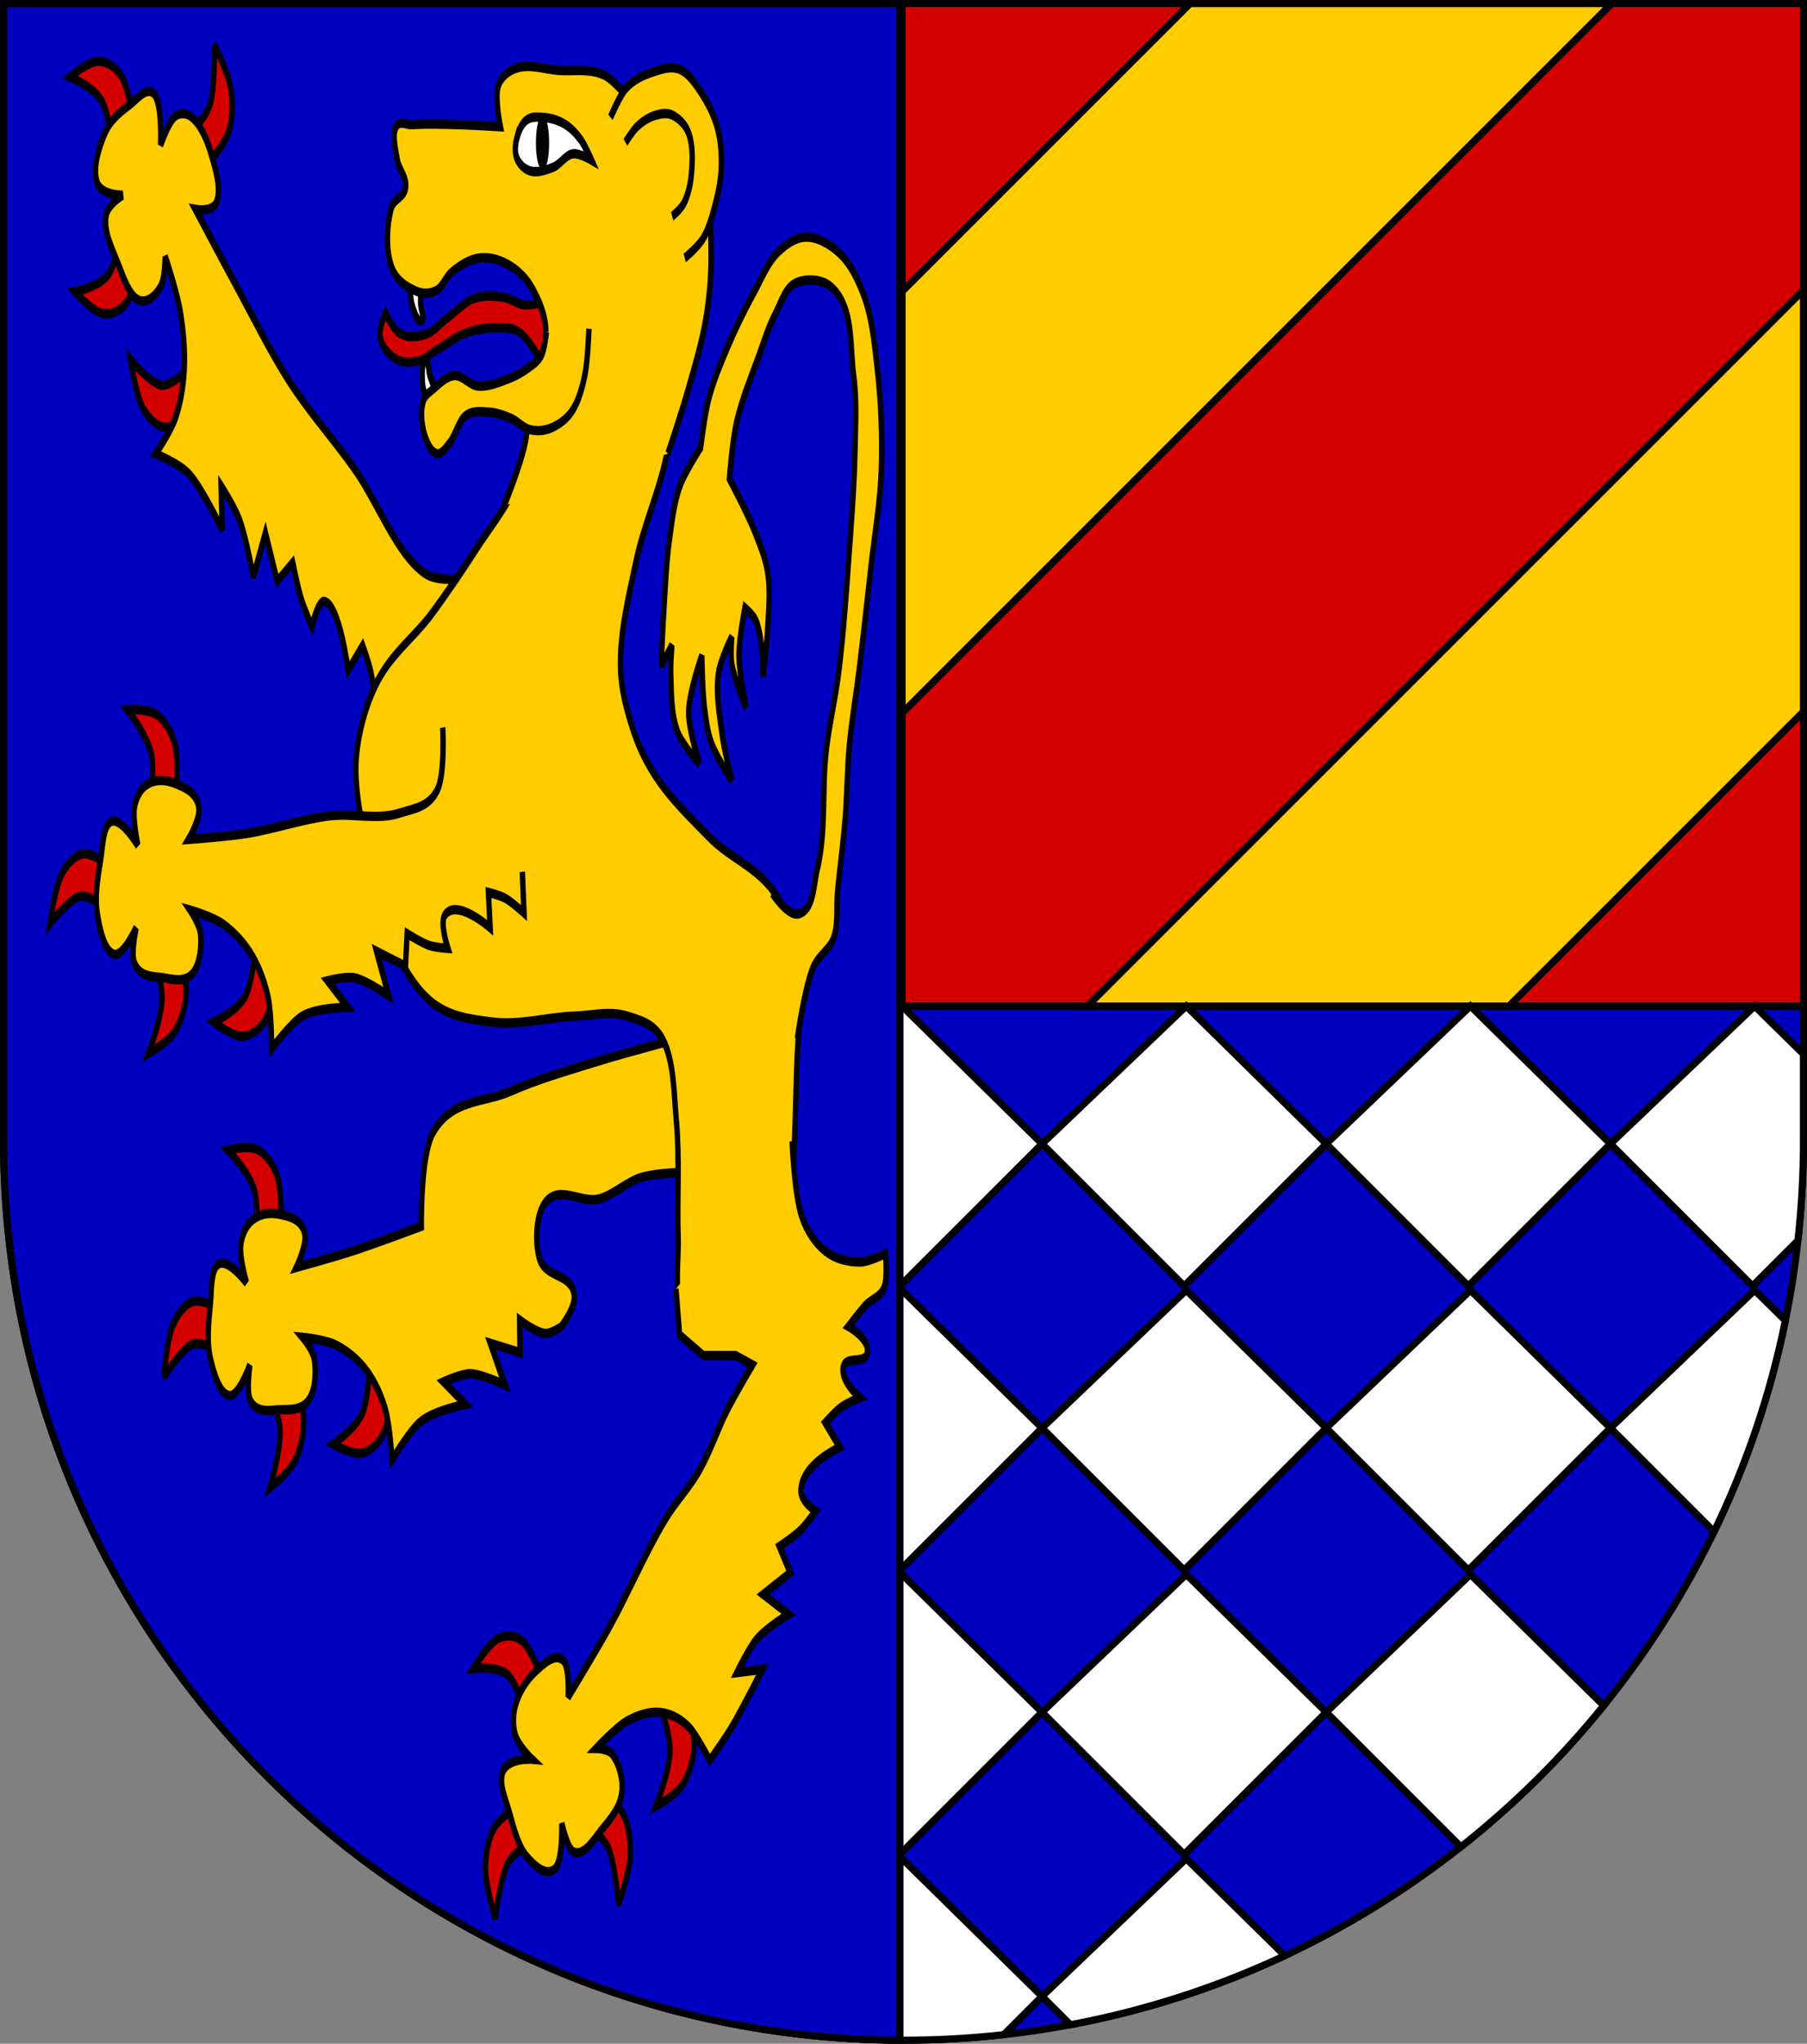 <?xml version="1.0" encoding="UTF-8" standalone="no"?>
<!-- Created with Inkscape (http://www.inkscape.org/) -->

<svg
   xmlns:dc="http://purl.org/dc/elements/1.1/"
   xmlns:cc="http://creativecommons.org/ns#"
   xmlns:rdf="http://www.w3.org/1999/02/22-rdf-syntax-ns#"
   xmlns:svg="http://www.w3.org/2000/svg"
   xmlns="http://www.w3.org/2000/svg"
   xmlns:sodipodi="http://sodipodi.sourceforge.net/DTD/sodipodi-0.dtd"
   xmlns:inkscape="http://www.inkscape.org/namespaces/inkscape"
   version="1.1"
   width="763"
   height="863"
   id="svg2"
   sodipodi:version="0.32"
   inkscape:version="0.91 r13725"
   sodipodi:docname="Wappen_Riko_von_Sterz.svg"
   inkscape:output_extension="org.inkscape.output.svg.inkscape">
  <rect width="100%" height="100%" fill="#808080" stroke="none"/>
  <sodipodi:namedview
     inkscape:window-height="1002"
     inkscape:window-width="1280"
     inkscape:pageshadow="2"
     inkscape:pageopacity="0.0"
     guidetolerance="10.0"
     gridtolerance="10.0"
     objecttolerance="10.0"
     borderopacity="1.0"
     bordercolor="#666666"
     pagecolor="#ffffff"
     id="base"
     inkscape:zoom="0.5309446"
     inkscape:cx="460.68991"
     inkscape:cy="356.10823"
     inkscape:window-x="-8"
     inkscape:window-y="-8"
     inkscape:current-layer="svg2"
     showgrid="true"
     inkscape:window-maximized="1"
     inkscape:snap-bbox="true"
     inkscape:bbox-paths="true"
     inkscape:bbox-nodes="true"
     inkscape:snap-bbox-edge-midpoints="true"
     inkscape:snap-bbox-midpoints="true"
     inkscape:object-paths="true"
     inkscape:snap-intersection-paths="true"
     inkscape:object-nodes="true"
     inkscape:snap-smooth-nodes="true"
     inkscape:snap-midpoints="true"
     inkscape:snap-object-midpoints="true"
     inkscape:snap-center="true"
     inkscape:snap-text-baseline="true"
     inkscape:snap-page="true"
     inkscape:snap-global="true">
    <inkscape:grid
       type="xygrid"
       id="grid4169" />
  </sodipodi:namedview>
  <defs
     id="defs4" />
  <path
     inkscape:connector-curvature="0"
     style="fill:#0000c0;fill-opacity:1;stroke:#000000;stroke-width:3;stroke-miterlimit:4;stroke-dasharray:none;stroke-opacity:1"
     id="path2850"
     d="m 1.5,1.5 0,480 c 0,209.868 170.132,380 380,380 209.868,0 380,-170.132 380,-380 l 0,-480 L 1.5,1.5 l 0,0 z" />
  <path
     style="fill:#d40000;fill-opacity:1;stroke:#000000;stroke-width:3;stroke-linecap:butt;stroke-linejoin:round;stroke-miterlimit:4;stroke-dasharray:none;stroke-opacity:1"
     d="M 380.893 1.5 L 380.893 424.842 L 761.5 424.842 L 761.5 1.5 L 380.893 1.5 z "
     id="rect4171" />
  <path
     style="color:#000000;font-style:normal;font-variant:normal;font-weight:normal;font-stretch:normal;font-size:medium;line-height:normal;font-family:sans-serif;text-indent:0;text-align:start;text-decoration:none;text-decoration-line:none;text-decoration-style:solid;text-decoration-color:#000000;letter-spacing:normal;word-spacing:normal;text-transform:none;direction:ltr;block-progression:tb;writing-mode:lr-tb;baseline-shift:baseline;text-anchor:start;white-space:normal;clip-rule:nonzero;display:inline;overflow:visible;visibility:visible;opacity:1;isolation:auto;mix-blend-mode:normal;color-interpolation:sRGB;color-interpolation-filters:linearRGB;solid-color:#000000;solid-opacity:1;fill:#ffcc00;fill-opacity:1;fill-rule:evenodd;stroke:#000000;stroke-width:3;stroke-linecap:butt;stroke-linejoin:miter;stroke-miterlimit:4;stroke-dasharray:none;stroke-dashoffset:0;stroke-opacity:1;color-rendering:auto;image-rendering:auto;shape-rendering:auto;text-rendering:auto;enable-background:accumulate"
     d="m 502.506,1.5 -121.613,121.611 0,177.992 L 680.496,1.5 Z M 761.5,122.506 459.162,424.842 l 177.99,0 L 761.5,300.494 Z"
     id="path4209"
     inkscape:connector-curvature="0"
     sodipodi:nodetypes="cccccccccc" />
  <path
     style="fill:#ffffff;fill-rule:evenodd;stroke:#000000;stroke-width:3;stroke-linecap:butt;stroke-linejoin:miter;stroke-miterlimit:4;stroke-dasharray:none;stroke-opacity:1"
     d="M 380.893 424.842 L 320 483 L 380 543 L 440 483 L 380.893 424.842 z M 440 483 L 500 543 L 560 483 L 500.893 424.842 L 440 483 z M 560 483 L 620 543 L 680 483 L 620.893 424.842 L 560 483 z M 680 483 L 740 543 L 759.162 523.838 C 760.703 509.937 761.5 495.812 761.5 481.5 L 761.5 445.119 L 740.893 424.842 L 680 483 z M 380.893 544.842 L 320 603 L 380 663 L 440 603 L 380.893 544.842 z M 440 603 L 500 663 L 560 603 L 500.893 544.842 L 440 603 z M 560 603 L 620 663 L 680 603 L 620.893 544.842 L 560 603 z M 680 603 L 723.771 646.771 C 737.307 618.792 747.512 588.901 753.873 557.613 L 740.893 544.842 L 680 603 z M 380.893 664.842 L 320 723 L 380 783 L 440 723 L 380.893 664.842 z M 440 723 L 500 783 L 560 723 L 500.893 664.842 L 440 723 z M 560 723 L 616.855 779.855 C 639.109 762.277 659.348 742.265 677.172 720.217 L 620.893 664.842 L 560 723 z M 380.893 784.842 L 320 843 L 335.77 858.77 C 350.763 860.568 366.022 861.5 381.5 861.5 C 395.812 861.5 409.937 860.703 423.838 859.162 L 440 843 L 380.893 784.842 z M 440 843 L 451.973 854.973 C 483.722 849.019 514.079 839.118 542.516 825.797 L 500.893 784.842 L 440 843 z "
     id="path4266" />
  <path
     style="fill:#0000c0;fill-opacity:1;stroke:#000000;stroke-width:3;stroke-linecap:butt;stroke-linejoin:round;stroke-miterlimit:4;stroke-dasharray:none;stroke-opacity:1"
     d="M 1.5 1.5 L 1.5 481.5 C 1.5 690.868 170.822 860.681 380 861.49 L 380 1.5 L 1.5 1.5 z "
     id="rect4301" />
  <g
     transform="matrix(0.708,0,0,1.231,-59.811,-140.191)"
     id="g3368">
    <g
       inkscape:transform-center-y="-3.6627501"
       inkscape:transform-center-x="-3.5572409"
       transform="matrix(0.636,0.772,-0.772,0.636,386.009,-221.899)"
       id="g4166">
      <path
         sodipodi:nodetypes="cacaacc"
         inkscape:connector-curvature="0"
         id="path4168"
         d="m 174.756,387.682 c 0,0 1.852,-10.453 0,-15.152 -2.534,-6.428 -14.142,-15.152 -14.142,-15.152 0,0 12.686,-0.621 18.183,2.02 4.292,2.063 8.279,5.702 10.102,10.102 2.577,6.222 0,20.203 0,20.203 z"
         style="fill:#d40000;fill-rule:evenodd;stroke:#000000;stroke-width:3.214;stroke-linecap:butt;stroke-linejoin:miter;stroke-miterlimit:4;stroke-dasharray:none;stroke-opacity:1" />
      <path
         style="fill:#d40000;fill-rule:evenodd;stroke:#000000;stroke-width:3.214;stroke-linecap:butt;stroke-linejoin:miter;stroke-miterlimit:4;stroke-dasharray:none;stroke-opacity:1"
         d="m 175.966,441.925 c 0,0 5.308,9.194 5.17,14.243 -0.188,6.906 -8.123,19.069 -8.123,19.069 0,0 12.137,-3.745 16.402,-8.104 3.33,-3.404 5.837,-8.185 6.048,-12.942 0.299,-6.728 -6.894,-18.99 -6.894,-18.99 z"
         id="path4170"
         inkscape:connector-curvature="0"
         sodipodi:nodetypes="cacaacc" />
      <path
         sodipodi:nodetypes="cacaacc"
         inkscape:connector-curvature="0"
         id="path4172"
         d="m 147.334,425.449 c 0,0 -9.537,-4.663 -14.565,-4.179 -6.877,0.663 -18.465,9.415 -18.465,9.415 0,0 2.902,-12.366 6.957,-16.92 3.166,-3.557 7.764,-6.386 12.496,-6.924 6.691,-0.761 19.419,5.572 19.419,5.572 z"
         style="fill:#d40000;fill-rule:evenodd;stroke:#000000;stroke-width:3.214;stroke-linecap:butt;stroke-linejoin:miter;stroke-miterlimit:4;stroke-dasharray:none;stroke-opacity:1" />
      <path
         sodipodi:nodetypes="cacaacc"
         inkscape:connector-curvature="0"
         id="path4174"
         d="m 236.355,441.55 c 0,0 -2.145,10.397 -5.604,14.078 -4.731,5.035 -18.743,8.847 -18.743,8.847 0,0 11.557,5.269 17.641,4.848 4.751,-0.329 9.801,-2.236 13.121,-5.649 4.696,-4.827 7.472,-18.77 7.472,-18.77 z"
         style="fill:#d40000;fill-rule:evenodd;stroke:#000000;stroke-width:3.214;stroke-linecap:butt;stroke-linejoin:miter;stroke-miterlimit:4;stroke-dasharray:none;stroke-opacity:1" />
      <path
         sodipodi:nodetypes="caaaacaaaacaaaacaaaacaaacaccaccccacaccacc"
         inkscape:connector-curvature="0"
         id="path4176"
         d="m 400.567,352.677 c 0,0 -11.255,17.879 -20.094,22.859 -16.244,9.151 -36.792,6.115 -55.066,9.813 -16.058,3.25 -31.735,8.417 -47.934,10.87 -15.255,2.31 -30.755,2.535 -46.148,3.585 -11.442,0.781 -34.345,2.02 -34.345,2.02 0,0 7.211,-7.052 6.061,-11.112 -1.48,-5.224 -8.858,-6.834 -14.142,-8.081 -5.908,-1.395 -12.74,-1.678 -18.183,1.01 -2.783,1.375 -5.209,4.086 -6.061,7.071 -1.215,4.259 2.02,13.132 2.02,13.132 0,0 -10.479,-10.075 -16.162,-8.081 -4.549,1.596 -4.768,8.488 -6.061,13.132 -1.636,5.875 -3.557,12.281 -2.02,18.183 1.46,5.606 4.394,13.148 10.102,14.142 5.245,0.914 13.132,-9.091 13.132,-9.091 0,0 -3.302,8.777 -1.01,12.122 3.373,4.922 11.229,4.528 17.173,5.051 6.075,0.534 13.485,1.868 18.183,-2.02 3.528,-2.92 4.827,-8.62 4.041,-13.132 -0.578,-3.317 -6.061,-8.081 -6.061,-8.081 0,0 13.836,2.286 20.203,5.051 6.254,2.715 12.359,6.283 17.173,11.112 3.957,3.969 7.2,8.867 9.091,14.142 1.945,5.426 2.02,17.173 2.02,17.173 0,0 11.462,-8.813 18.183,-11.112 8.655,-2.961 27.274,-3.03 27.274,-3.03 l -12.122,-9.091 c 0,0 10.8,-1.627 16.162,-1.01 6.985,0.803 20.203,6.061 20.203,6.061 l -7.071,-15.152 17.173,5.051 1.01,-11.112 c 0,0 8.639,3.155 13.132,4.041 3.649,0.719 11.112,1.01 11.112,1.01 0,0 -4.638,-8.406 -2.02,-11.112 6.391,-6.604 27.274,4.041 27.274,4.041 l -1.01,-12.122 c 0,0 6.833,0.966 10.102,2.02 3.872,1.249 11.112,5.051 11.112,5.051 l 15.96,-9.32"
         style="fill:#ffcc00;fill-rule:evenodd;stroke:#000000;stroke-width:3.214;stroke-linecap:butt;stroke-linejoin:miter;stroke-miterlimit:4;stroke-dasharray:none;stroke-opacity:1" />
    </g>
    <g
       id="g4195">
      <path
         sodipodi:nodetypes="cacaacc"
         inkscape:connector-curvature="0"
         id="path4186"
         d="m 304.796,583.864 c 0,0 -1.009,10.568 -4.049,14.601 -4.159,5.517 -17.677,10.822 -17.677,10.822 0,0 12.059,3.989 18.061,2.912 4.687,-0.841 9.502,-3.282 12.434,-7.035 4.146,-5.307 5.399,-19.468 5.399,-19.468 z"
         style="fill:#d40000;fill-rule:evenodd;stroke:#000000;stroke-width:3.214;stroke-linecap:butt;stroke-linejoin:miter;stroke-miterlimit:4;stroke-dasharray:none;stroke-opacity:1" />
      <path
         style="fill:#d40000;fill-rule:evenodd;stroke:#000000;stroke-width:3.214;stroke-linecap:butt;stroke-linejoin:miter;stroke-miterlimit:4;stroke-dasharray:none;stroke-opacity:1"
         d="m 244.802,590.765 c 0,0 6.271,8.566 6.68,13.6 0.56,6.886 -6.014,19.835 -6.014,19.835 0,0 11.661,-5.035 15.43,-9.829 2.943,-3.744 4.917,-8.768 4.614,-13.52 -0.43,-6.721 -8.907,-18.134 -8.907,-18.134 z"
         id="path4182"
         inkscape:connector-curvature="0"
         sodipodi:nodetypes="cacaacc" />
      <path
         sodipodi:nodetypes="cacaacc"
         inkscape:connector-curvature="0"
         id="path4184"
         d="m 214.556,577.482 c 0,0 -9.985,-3.605 -14.931,-2.58 -6.765,1.402 -17.339,11.356 -17.339,11.356 0,0 1.548,-12.607 5.086,-17.573 2.763,-3.878 7.028,-7.188 11.674,-8.234 6.57,-1.48 19.908,3.44 19.908,3.44 z"
         style="fill:#d40000;fill-rule:evenodd;stroke:#000000;stroke-width:3.214;stroke-linecap:butt;stroke-linejoin:miter;stroke-miterlimit:4;stroke-dasharray:none;stroke-opacity:1" />
      <path
         sodipodi:nodetypes="cacaacc"
         inkscape:connector-curvature="0"
         id="path4180"
         d="m 237.734,536.971 c 0,0 0.711,-10.592 -1.638,-15.063 -3.214,-6.116 -15.697,-13.534 -15.697,-13.534 0,0 12.545,-1.989 18.295,0.043 4.49,1.587 8.847,4.774 11.134,8.95 3.235,5.907 2.184,20.085 2.184,20.085 z"
         style="fill:#d40000;fill-rule:evenodd;stroke:#000000;stroke-width:3.214;stroke-linecap:butt;stroke-linejoin:miter;stroke-miterlimit:4;stroke-dasharray:none;stroke-opacity:1" />
      <path
         sodipodi:nodetypes="caaacacaaaacaaaacaaaacaaacaccaccccacaaaaac"
         inkscape:connector-curvature="0"
         id="path4188"
         d="m 497.744,468.83 c 0,0 -39.418,5.963 -59.033,9.49 -16.649,2.994 -33.379,5.734 -49.772,9.906 -15.724,4.002 -35.554,2.476 -46.473,14.477 -7.303,8.026 -6.713,31.855 -6.713,31.855 0,0 -26.932,5.81 -40.471,8.347 -11.272,2.112 -33.925,5.722 -33.925,5.722 0,0 6.406,-7.791 4.824,-11.702 -2.036,-5.033 -9.545,-5.836 -14.933,-6.505 -6.024,-0.748 -12.847,-0.291 -17.967,2.97 -2.618,1.668 -4.737,4.625 -5.261,7.685 -0.748,4.365 3.428,12.837 3.428,12.837 0,0 -11.506,-8.883 -16.941,-6.286 -4.35,2.078 -3.822,8.953 -4.606,13.71 -0.991,6.017 -2.209,12.594 -0.043,18.295 2.058,5.415 5.79,12.596 11.571,12.967 5.313,0.341 12.072,-10.458 12.072,-10.458 0,0 -2.334,9.083 0.306,12.16 3.885,4.528 11.653,3.288 17.618,3.164 6.097,-0.126 13.608,0.399 17.858,-3.974 3.191,-3.285 3.866,-9.091 2.597,-13.492 -0.933,-3.235 -6.899,-7.379 -6.899,-7.379 0,0 14.002,0.777 20.631,2.837 6.511,2.023 12.966,4.91 18.273,9.19 4.363,3.518 8.117,8.036 10.567,13.076 2.52,5.183 3.865,16.854 3.865,16.854 0,0 10.442,-10 16.875,-13.012 8.284,-3.879 26.787,-5.962 26.787,-5.962 l -13.034,-7.727 c 0,0 10.561,-2.785 15.958,-2.752 7.031,0.043 20.74,3.841 20.74,3.841 l -8.668,-14.299 17.618,3.164 -0.197,-11.156 c 0,0 10.119,4.479 15.512,4.617 3.133,0.08 9.135,-2.217 9.135,-2.217 0,0 8.75,-6.441 7.902,-10.828 -1.563,-8.078 -17.5,-5.598 -20.936,-13.074 -2.535,-5.515 -1.74,-13.903 2.736,-18.002 8.25,-7.556 22.478,-0.167 33.494,-2.114 8.461,-1.495 16.252,-5.865 24.725,-7.292 12.795,-2.155 38.883,-1.828 38.883,-1.828"
         style="fill:#ffcc00;fill-rule:evenodd;stroke:#000000;stroke-width:3.214;stroke-linecap:butt;stroke-linejoin:miter;stroke-miterlimit:4;stroke-dasharray:none;stroke-opacity:1" />
    </g>
    <path
       sodipodi:nodetypes="caaaaaaaaaaaaaaaccaaaaaaaaacc"
       inkscape:connector-curvature="0"
       id="path3347"
       d="m 405.071,251.311 c 0,0 -4.353,17.03 -9.091,24.244 -7.191,10.947 -18.55,18.511 -28.284,27.274 -8.171,7.355 -16.612,14.418 -25.254,21.213 -11.17,8.783 -25.374,14.234 -34.345,25.254 -5.612,6.894 -9.809,15.45 -11.112,24.244 -1.096,7.396 0.963,15.039 3.03,22.223 4.292,14.917 9.903,29.992 19.193,42.426 5.858,7.841 13.419,14.916 22.223,19.193 11.108,5.396 24.052,6.138 36.365,7.071 16.466,1.248 32.988,-1.684 49.497,-2.02 10.436,-0.213 21.049,-1.889 31.315,0 7.442,1.369 16.097,2.506 21.213,8.081 6.63,7.224 6.597,18.592 8.081,28.284 1.989,12.985 0.296,26.279 1.01,39.396 0.441,8.097 -2.437,17.469 2.02,24.244 3.147,4.782 15.152,8.081 15.152,8.081 l 50.508,-36.365 c 0,0 2.255,-35.68 3.03,-53.538 0.483,-11.106 3.216,-22.439 1.01,-33.335 -1.764,-8.713 -4.994,-17.794 -11.112,-24.244 -10.987,-11.583 -28.694,-14.08 -42.426,-22.223 -11.487,-6.812 -23.491,-13.199 -33.335,-22.223 -4.768,-4.371 -8.988,-9.494 -12.122,-15.152 -3.456,-6.242 -6.744,-13.076 -7.071,-20.203 -0.573,-12.482 4.817,-24.625 9.091,-36.365 4.997,-13.726 15.032,-25.394 19.193,-39.396 2.32,-7.807 3.03,-24.244 3.03,-24.244 z"
       style="fill:#ffcc00;fill-rule:evenodd;stroke:#000000;stroke-width:3.214;stroke-linecap:butt;stroke-linejoin:miter;stroke-miterlimit:4;stroke-dasharray:none;stroke-opacity:1" />
    <g
       id="g4159">
      <path
         style="fill:#d40000;fill-rule:evenodd;stroke:#000000;stroke-width:3.214;stroke-linecap:butt;stroke-linejoin:miter;stroke-miterlimit:4;stroke-dasharray:none;stroke-opacity:1"
         d="m 174.756,387.682 c 0,0 1.852,-10.453 0,-15.152 -2.534,-6.428 -14.142,-15.152 -14.142,-15.152 0,0 12.686,-0.621 18.183,2.02 4.292,2.063 8.279,5.702 10.102,10.102 2.577,6.222 0,20.203 0,20.203 z"
         id="path4151"
         inkscape:connector-curvature="0"
         sodipodi:nodetypes="cacaacc" />
      <path
         sodipodi:nodetypes="cacaacc"
         inkscape:connector-curvature="0"
         id="path4153"
         d="m 175.966,441.925 c 0,0 5.308,9.194 5.17,14.243 -0.188,6.906 -8.123,19.069 -8.123,19.069 0,0 12.137,-3.745 16.402,-8.104 3.33,-3.404 5.837,-8.185 6.048,-12.942 0.299,-6.728 -6.894,-18.99 -6.894,-18.99 z"
         style="fill:#d40000;fill-rule:evenodd;stroke:#000000;stroke-width:3.214;stroke-linecap:butt;stroke-linejoin:miter;stroke-miterlimit:4;stroke-dasharray:none;stroke-opacity:1" />
      <path
         style="fill:#d40000;fill-rule:evenodd;stroke:#000000;stroke-width:3.214;stroke-linecap:butt;stroke-linejoin:miter;stroke-miterlimit:4;stroke-dasharray:none;stroke-opacity:1"
         d="m 147.334,425.449 c 0,0 -9.537,-4.663 -14.565,-4.179 -6.877,0.663 -18.465,9.415 -18.465,9.415 0,0 2.902,-12.366 6.957,-16.92 3.166,-3.557 7.764,-6.386 12.496,-6.924 6.691,-0.761 19.419,5.572 19.419,5.572 z"
         id="path4155"
         inkscape:connector-curvature="0"
         sodipodi:nodetypes="cacaacc" />
      <path
         style="fill:#d40000;fill-rule:evenodd;stroke:#000000;stroke-width:3.214;stroke-linecap:butt;stroke-linejoin:miter;stroke-miterlimit:4;stroke-dasharray:none;stroke-opacity:1"
         d="m 236.355,441.55 c 0,0 -2.145,10.397 -5.604,14.078 -4.731,5.035 -18.743,8.847 -18.743,8.847 0,0 11.557,5.269 17.641,4.848 4.751,-0.329 9.801,-2.236 13.121,-5.649 4.696,-4.827 7.472,-18.77 7.472,-18.77 z"
         id="path4157"
         inkscape:connector-curvature="0"
         sodipodi:nodetypes="cacaacc" />
      <path
         style="fill:#ffcc00;fill-rule:evenodd;stroke:#000000;stroke-width:3.214;stroke-linecap:butt;stroke-linejoin:miter;stroke-miterlimit:4;stroke-dasharray:none;stroke-opacity:1"
         d="m 348.503,363.438 c 0,0 1.472,15.668 -3.03,21.213 -4.968,6.119 -14.477,6.621 -22.223,8.081 -13.901,2.62 -28.318,-0.019 -42.426,1.01 -16.578,1.209 -32.943,4.562 -49.497,6.061 -11.421,1.034 -34.345,2.02 -34.345,2.02 0,0 7.211,-7.052 6.061,-11.112 -1.48,-5.224 -8.858,-6.834 -14.142,-8.081 -5.908,-1.395 -12.74,-1.678 -18.183,1.01 -2.783,1.375 -5.209,4.086 -6.061,7.071 -1.215,4.259 2.02,13.132 2.02,13.132 0,0 -10.479,-10.075 -16.162,-8.081 -4.549,1.596 -4.768,8.488 -6.061,13.132 -1.636,5.875 -3.557,12.281 -2.02,18.183 1.46,5.606 4.394,13.148 10.102,14.142 5.245,0.914 13.132,-9.091 13.132,-9.091 0,0 -3.302,8.777 -1.01,12.122 3.373,4.922 11.229,4.528 17.173,5.051 6.075,0.534 13.485,1.868 18.183,-2.02 3.528,-2.92 4.827,-8.62 4.041,-13.132 -0.578,-3.317 -6.061,-8.081 -6.061,-8.081 0,0 13.836,2.286 20.203,5.051 6.254,2.715 12.359,6.283 17.173,11.112 3.957,3.969 7.2,8.867 9.091,14.142 1.945,5.426 2.02,17.173 2.02,17.173 0,0 11.462,-8.813 18.183,-11.112 8.655,-2.961 27.274,-3.03 27.274,-3.03 l -12.122,-9.091 c 0,0 10.8,-1.627 16.162,-1.01 6.985,0.803 20.203,6.061 20.203,6.061 l -7.071,-15.152 17.173,5.051 1.01,-11.112 c 0,0 8.639,3.155 13.132,4.041 3.649,0.719 11.112,1.01 11.112,1.01 0,0 -4.638,-8.406 -2.02,-11.112 6.391,-6.604 27.274,4.041 27.274,4.041 l -1.01,-12.122 c 0,0 6.833,0.966 10.102,2.02 3.872,1.249 11.112,5.051 11.112,5.051 l -1.01,-14.142"
         id="path4149"
         inkscape:connector-curvature="0"
         sodipodi:nodetypes="caaaacaaaacaaaacaaaacaaacaccaccccacaccacc" />
    </g>
    <g
       inkscape:transform-center-y="-47.048714"
       inkscape:transform-center-x="-56.639072"
       transform="matrix(0.755,-0.655,0.655,0.755,11.416,521.622)"
       id="g4202">
      <path
         sodipodi:nodetypes="cacaacc"
         inkscape:connector-curvature="0"
         id="path4204"
         d="m 174.756,387.682 c 0,0 1.852,-10.453 0,-15.152 -2.534,-6.428 -14.142,-15.152 -14.142,-15.152 0,0 12.686,-0.621 18.183,2.02 4.292,2.063 8.279,5.702 10.102,10.102 2.577,6.222 0,20.203 0,20.203 z"
         style="fill:#d40000;fill-rule:evenodd;stroke:#000000;stroke-width:3.214;stroke-linecap:butt;stroke-linejoin:miter;stroke-miterlimit:4;stroke-dasharray:none;stroke-opacity:1" />
      <path
         style="fill:#d40000;fill-rule:evenodd;stroke:#000000;stroke-width:3.214;stroke-linecap:butt;stroke-linejoin:miter;stroke-miterlimit:4;stroke-dasharray:none;stroke-opacity:1"
         d="m 175.966,441.925 c 0,0 5.308,9.194 5.17,14.243 -0.188,6.906 -8.123,19.069 -8.123,19.069 0,0 12.137,-3.745 16.402,-8.104 3.33,-3.404 5.837,-8.185 6.048,-12.942 0.299,-6.728 -6.894,-18.99 -6.894,-18.99 z"
         id="path4206"
         inkscape:connector-curvature="0"
         sodipodi:nodetypes="cacaacc" />
      <path
         sodipodi:nodetypes="cacaacc"
         inkscape:connector-curvature="0"
         id="path4208"
         d="m 147.334,425.449 c 0,0 -9.537,-4.663 -14.565,-4.179 -6.877,0.663 -18.465,9.415 -18.465,9.415 0,0 2.902,-12.366 6.957,-16.92 3.166,-3.557 7.764,-6.386 12.496,-6.924 6.691,-0.761 19.419,5.572 19.419,5.572 z"
         style="fill:#d40000;fill-rule:evenodd;stroke:#000000;stroke-width:3.214;stroke-linecap:butt;stroke-linejoin:miter;stroke-miterlimit:4;stroke-dasharray:none;stroke-opacity:1" />
      <path
         sodipodi:nodetypes="cacaacc"
         inkscape:connector-curvature="0"
         id="path4210"
         d="m 236.355,441.55 c 0,0 -2.145,10.397 -5.604,14.078 -4.731,5.035 -18.743,8.847 -18.743,8.847 0,0 11.557,5.269 17.641,4.848 4.751,-0.329 9.801,-2.236 13.121,-5.649 4.696,-4.827 7.472,-18.77 7.472,-18.77 z"
         style="fill:#d40000;fill-rule:evenodd;stroke:#000000;stroke-width:3.214;stroke-linecap:butt;stroke-linejoin:miter;stroke-miterlimit:4;stroke-dasharray:none;stroke-opacity:1" />
      <path
         sodipodi:nodetypes="caaaacaaaacaaaacaaaacaaacaccaccccacaccacccacaacaacaaac"
         inkscape:connector-curvature="0"
         id="path4212"
         d="m 337.322,338.212 -8.682,13.272 6.107,14.758 14.565,12.642 5.471,8.92 c 0,0 -14.116,0.8 -21.117,1.732 -8.736,1.162 -17.215,4.098 -25.999,4.804 -8.921,0.717 -17.905,-1.043 -26.844,-0.598 -16.602,0.827 -32.943,4.562 -49.497,6.061 -11.421,1.034 -34.345,2.02 -34.345,2.02 0,0 7.211,-7.052 6.061,-11.112 -1.48,-5.224 -8.858,-6.834 -14.142,-8.081 -5.908,-1.395 -12.74,-1.678 -18.183,1.01 -2.783,1.375 -5.209,4.086 -6.061,7.071 -1.215,4.259 2.02,13.132 2.02,13.132 0,0 -10.479,-10.075 -16.162,-8.081 -4.549,1.596 -4.768,8.488 -6.061,13.132 -1.636,5.875 -3.557,12.281 -2.02,18.183 1.46,5.606 4.394,13.148 10.102,14.142 5.245,0.914 13.132,-9.091 13.132,-9.091 0,0 -3.302,8.777 -1.01,12.122 3.373,4.922 11.229,4.528 17.173,5.051 6.075,0.534 13.485,1.868 18.183,-2.02 3.528,-2.92 4.827,-8.62 4.041,-13.132 -0.578,-3.317 -6.061,-8.081 -6.061,-8.081 0,0 13.836,2.286 20.203,5.051 6.254,2.715 12.359,6.283 17.173,11.112 3.957,3.969 7.2,8.867 9.091,14.142 1.945,5.426 2.02,17.173 2.02,17.173 0,0 11.308,0.408 16.951,0.115 9.135,-0.475 27.274,-3.03 27.274,-3.03 l -12.122,-9.091 c 0,0 10.8,-1.627 16.162,-1.01 6.985,0.803 20.203,6.061 20.203,6.061 l -7.071,-15.152 17.173,5.051 1.01,-11.112 c 0,0 8.639,3.155 13.132,4.041 3.649,0.719 11.112,1.01 11.112,1.01 0,0 -4.638,-8.406 -2.02,-11.112 6.391,-6.604 27.274,4.041 27.274,4.041 l -1.01,-12.122 c 0,0 6.833,0.966 10.102,2.02 3.872,1.249 11.112,5.051 11.112,5.051 0,0 -4.761,-11.266 -1.01,-14.142 4.154,-3.185 10.918,8.616 14.837,5.146 3.565,-3.157 -3.013,-13.964 -3.013,-13.964 0,0 8.183,0.554 12.234,1.161 4.323,0.647 8.663,3.909 12.845,2.636 3.651,-1.112 8.031,-8.163 8.031,-8.163 0,0 -9.362,-4.332 -13.201,-7.675 -5.67,-4.936 -11.006,-10.818 -13.913,-17.751 -2.217,-5.288 -3.264,-11.421 -2.219,-17.059 1.601,-8.633 12.54,-23.165 12.54,-23.165"
         style="fill:#ffcc00;fill-rule:evenodd;stroke:#000000;stroke-width:3.214;stroke-linecap:butt;stroke-linejoin:miter;stroke-miterlimit:4;stroke-dasharray:none;stroke-opacity:1" />
    </g>
    <path
       sodipodi:nodetypes="caaaaaaaaaaaacaaacacacacaacaacacaaccaaacaaaaaaaaaaaaaaaac"
       inkscape:connector-curvature="0"
       id="path4214"
       d="m 545,420.219 c 0,0 9.246,8.098 15.714,7.143 9.227,-1.362 8.854,-9.816 11.095,-15.138 5.645,-13.406 2.67,-27.562 5.48,-41.26 1.834,-8.942 5.497,-17.737 7.42,-26.673 2.844,-13.219 4.4,-26.521 6.078,-39.806 1.502,-11.893 3.155,-23.792 3.571,-35.714 0.304,-8.693 1.217,-17.463 -0.783,-26.082 -2.403,-10.357 0.317,-23.517 -13.379,-30.388 -5.332,-2.675 -14.682,-3.085 -21.098,-1.367 -6.568,1.758 -8.688,6.71 -12.035,10.403 -4.407,4.862 -7.196,10.157 -10.449,15.311 -4.616,7.315 -9.842,14.557 -12.857,22.143 -2.511,6.318 -4.286,19.286 -4.286,19.286 0,0 10.756,11.714 15,17.857 3.207,4.642 6.532,9.35 7.857,14.286 1.706,6.353 0.557,12.865 0,19.286 -0.477,5.497 -2.857,16.429 -2.857,16.429 0,0 0.305,-13.366 -4.286,-19.286 -1.336,-1.723 -6.429,-4.286 -6.429,-4.286 0,0 -3.633,10.91 -3.571,16.429 0.067,6.009 4.286,17.857 4.286,17.857 0,0 -7.125,-9.803 -8.571,-15 -0.851,-3.056 0,-9.286 0,-9.286 0,0 -6.739,7.872 -7.857,12.143 -1.852,7.075 0.508,14.336 2.143,21.429 1.223,5.305 5.714,15.714 5.714,15.714 0,0 -9.287,-8.265 -12.143,-12.857 -2.556,-4.109 -3.388,-8.524 -4.286,-12.857 -1.177,-5.681 -1.429,-17.143 -1.429,-17.143 0,0 -7.708,12.684 -7.857,19.286 -0.137,6.078 6.429,17.857 6.429,17.857 0,0 -10.19,-6.656 -12.857,-10.714 -4.274,-6.505 -3.837,-13.766 -4.286,-20.714 -0.2,-3.096 0.714,-9.286 0.714,-9.286 l -6.429,7.143 c 0,0 0.805,-11.433 1.429,-17.143 0.963,-8.819 1.473,-17.675 3.571,-26.429 1.499,-6.253 2.695,-12.636 6.429,-18.571 2.884,-4.586 12.143,-12.857 12.143,-12.857 0,0 2.415,-11.543 5,-17.143 2.829,-6.13 7.105,-12.022 11.429,-17.857 4.692,-6.333 9.945,-12.539 15.714,-18.571 4.562,-4.769 7.992,-10.182 14.911,-13.898 4.248,-2.282 9.62,-4.563 15.431,-4.673 6.983,-0.132 13.892,2.257 19.147,4.903 7.233,3.642 11.632,8.973 15.103,14.127 5.553,8.246 6.862,17.276 8.606,26.061 2.295,11.563 3.083,23.256 2.404,34.888 -0.649,11.125 -4.054,22.14 -6.185,33.204 -2.244,11.653 -4.482,23.306 -6.95,34.944 -1.843,8.688 -4.452,17.326 -5.869,26.041 -1.381,8.498 -1.355,17.055 -2.558,25.561 -1.165,8.236 -3.109,16.429 -4.509,24.653 -0.926,5.44 0.686,11.197 -2.574,16.332 -2.424,3.819 -9.081,5.743 -12.143,10 C 564.225,452.969 560,470.219 560,470.219"
       style="fill:#ffcc00;fill-rule:evenodd;stroke:#000000;stroke-width:3.214;stroke-linecap:butt;stroke-linejoin:miter;stroke-miterlimit:4;stroke-dasharray:none;stroke-opacity:1" />
    <path
       sodipodi:nodetypes="caaaaaaaacaaaaaac"
       inkscape:connector-curvature="0"
       d="m 414.286,244.148 c 0,0 -5.067,-5.192 -7.857,-7.5 -3.945,-3.264 -7.734,-7.056 -12.5,-8.929 -3.463,-1.36 -7.351,-1.353 -11.071,-1.429 -6.81,-0.139 -13.687,0.402 -20.357,1.786 -5.898,1.224 -11.438,3.783 -17.143,5.714 -3.816,1.292 -7.433,3.414 -11.429,3.929 -4.736,0.61 -9.882,0.774 -14.286,-1.071 -3.501,-1.467 -7.699,-3.805 -8.571,-7.5 -0.65,-2.754 3.214,-7.857 3.214,-7.857 0,0 4.886,5.548 8.214,6.786 5.134,1.91 11.058,1.436 16.429,0.357 4.598,-0.924 8.551,-3.856 12.857,-5.714 5.095,-2.198 9.927,-5.282 15.357,-6.429 5.942,-1.254 12.169,-0.931 18.214,-0.357 3.998,0.38 7.775,2.303 11.786,2.5 6.46,0.318 19.286,-2.143 19.286,-2.143"
       style="fill:#d40000;fill-rule:evenodd;stroke:#000000;stroke-width:3.214;stroke-linecap:butt;stroke-linejoin:miter;stroke-miterlimit:4;stroke-dasharray:none;stroke-opacity:1"
       id="path4226" />
    <path
       sodipodi:nodetypes="caaacc"
       inkscape:connector-curvature="0"
       id="path4233"
       d="m 328.929,208.076 c 0,0 -0.274,7.539 1.429,10.714 1.196,2.23 3.479,6.187 5.714,5 1.695,-0.9 -0.63,-3.797 -0.714,-5.714 -0.14,-3.213 0.357,-9.643 0.357,-9.643 z"
       style="fill:#ffffff;fill-rule:evenodd;stroke:#000000;stroke-width:3.214;stroke-linecap:butt;stroke-linejoin:miter;stroke-miterlimit:4;stroke-dasharray:none;stroke-opacity:1" />
    <path
       sodipodi:nodetypes="caaaaaaaaaacaaaaaaaaaaaaaaaac"
       inkscape:connector-curvature="0"
       id="path4216"
       d="m 482.857,269.505 c 0,0 8.457,-14.575 12.143,-22.143 3.97,-8.151 8.307,-16.259 10.714,-25 1.913,-6.947 2.975,-14.223 2.857,-21.429 -0.142,-8.689 -0.439,-17.923 -4.286,-25.714 -4.474,-9.063 -12.039,-16.957 -20.714,-22.143 -7.188,-4.296 -16.424,-3.545 -24.286,-6.429 -5.199,-1.907 -9.634,-5.773 -15,-7.143 -8.318,-2.124 -17.133,-1.19 -25.714,-1.429 -9.758,-0.271 -20.002,-3.019 -29.286,0 -3.08,1.001 -6.541,2.755 -7.857,5.714 -1.849,4.156 1.429,13.571 1.429,13.571 0,0 -16.188,-0.595 -24.286,-0.714 -9.523,-0.14 -19.055,-0.365 -28.571,0 -3.102,0.119 -7.249,-1.628 -9.286,0.714 -2.505,2.88 -0.334,7.758 0.714,11.429 0.965,3.38 5.668,5.834 5,9.286 -0.706,3.651 -6.994,3.775 -8.571,7.143 -2.828,6.037 -3.346,14.234 0,20 2.89,4.981 9.413,7.175 15,8.571 3.929,0.982 8.303,0.928 12.143,-0.357 3.32,-1.111 5.419,-4.548 8.571,-6.071 5.36,-2.589 11.203,-4.61 17.143,-5 6.25,-0.41 12.689,0.706 18.571,2.857 4.717,1.725 9.388,4.225 12.857,7.857 3.754,3.93 7.677,8.854 7.857,14.286 0.261,7.878 -7.798,13.86 -10,21.429 -1.543,5.303 -0.364,11.2 -2.143,16.429 C 395.109,273.3 385,287.362 385,287.362"
       style="fill:#ffcc00;fill-rule:evenodd;stroke:#000000;stroke-width:3.214;stroke-linecap:butt;stroke-linejoin:miter;stroke-miterlimit:4;stroke-dasharray:none;stroke-opacity:1" />
    <path
       sodipodi:nodetypes="caaaaaaaac"
       inkscape:connector-curvature="0"
       id="path4218"
       d="m 448.571,154.148 c 0,0 5.469,-7.525 9.286,-10 4.959,-3.216 10.979,-4.614 16.786,-5.714 5.035,-0.954 10.391,-1.978 15.357,-0.714 4.452,1.133 8.324,4.124 11.786,7.143 4.274,3.727 8.407,8.034 10.714,13.214 1.863,4.184 2.468,9.003 2.143,13.571 -0.344,4.845 -2.239,9.523 -4.286,13.929 -1.67,3.594 -3.597,7.228 -6.429,10 -3.093,3.028 -11.071,6.786 -11.071,6.786"
       style="fill:#ffcc00;fill-rule:evenodd;stroke:#000000;stroke-width:3.214;stroke-linecap:butt;stroke-linejoin:miter;stroke-miterlimit:4;stroke-dasharray:none;stroke-opacity:1" />
    <path
       sodipodi:nodetypes="caaaaaac"
       inkscape:connector-curvature="0"
       id="path4220"
       d="m 457.5,162.719 c 0,0 4.263,-3.964 6.786,-5.357 3.428,-1.893 7.212,-3.264 11.071,-3.929 3.402,-0.586 7.053,-1 10.357,0 3.697,1.119 7.648,3.12 9.643,6.429 2.41,3.997 2.163,9.319 1.429,13.929 -0.553,3.474 -2.003,6.967 -4.286,9.643 -1.843,2.16 -7.143,4.643 -7.143,4.643"
       style="fill:#ffcc00;fill-rule:evenodd;stroke:#000000;stroke-width:3.214;stroke-linecap:butt;stroke-linejoin:miter;stroke-miterlimit:4;stroke-dasharray:none;stroke-opacity:1" />
    <path
       style="fill:#ffffff;fill-rule:evenodd;stroke:#000000;stroke-width:3.214;stroke-linecap:butt;stroke-linejoin:miter;stroke-miterlimit:4;stroke-dasharray:none;stroke-opacity:1"
       d="m 341.014,254.741 c 0,0 -4.34,-6.17 -4.644,-9.761 -0.213,-2.522 -0.457,-7.083 2.064,-7.307 1.912,-0.17 1.541,3.526 2.517,5.18 1.634,2.77 5.557,7.889 5.557,7.889 z"
       id="path4235"
       inkscape:connector-curvature="0"
       sodipodi:nodetypes="caaacc" />
    <path
       sodipodi:nodetypes="caaaaaaaaaaaaaaaaac"
       inkscape:connector-curvature="0"
       id="path4222"
       d="m 435.714,226.648 c 0,0 -0.643,10.978 -2.5,16.071 -1.573,4.316 -3.748,8.691 -7.143,11.786 -3.424,3.12 -8.016,4.908 -12.5,6.071 -4.155,1.078 -8.606,1.304 -12.857,0.714 -3.99,-0.553 -7.518,-2.964 -11.429,-3.929 -4.561,-1.125 -9.232,-2.031 -13.929,-2.143 -4.548,-0.109 -9.466,-0.53 -13.571,1.429 -3.951,1.885 -5.71,6.761 -9.286,9.286 -2.262,1.597 -4.76,3.973 -7.5,3.571 -3.336,-0.489 -6.034,-3.75 -7.5,-6.786 -1.608,-3.33 -2.333,-7.747 -0.714,-11.071 1.2,-2.464 4.348,-3.391 6.786,-4.643 3.719,-1.91 7.61,-4.081 11.786,-4.286 4.787,-0.234 9.144,3.291 13.929,3.571 6.236,0.366 12.473,-1.147 18.571,-2.5 3.896,-0.865 7.766,-1.985 11.429,-3.571 2.886,-1.25 6.182,-2.242 8.214,-4.643 1.801,-2.127 2.857,-7.857 2.857,-7.857"
       style="fill:#ffcc00;fill-rule:evenodd;stroke:#000000;stroke-width:3.214;stroke-linecap:butt;stroke-linejoin:miter;stroke-miterlimit:4;stroke-dasharray:none;stroke-opacity:1" />
    <path
       sodipodi:nodetypes="aaaaacaaaaa"
       inkscape:connector-curvature="0"
       id="path4229"
       d="m 393.214,160.219 c 1.07,-2.1 2.874,-3.983 5,-5 3.024,-1.446 6.65,-1.198 10,-1.071 4.597,0.173 9.255,0.911 13.571,2.5 3.353,1.234 6.512,3.104 9.286,5.357 2.356,1.913 6.071,6.786 6.071,6.786 0,0 -7.328,-2.488 -11.071,-2.143 -4.205,0.388 -7.656,3.761 -11.786,4.643 -5.128,1.095 -10.717,2.303 -15.714,0.714 -2.587,-0.822 -5.43,-2.476 -6.429,-5 -0.842,-2.129 0.032,-4.745 1.071,-6.786 z"
       style="fill:#ffffff;fill-rule:evenodd;stroke:#000000;stroke-width:3.214;stroke-linecap:butt;stroke-linejoin:miter;stroke-miterlimit:4;stroke-dasharray:none;stroke-opacity:1" />
    <ellipse
       ry="7.321"
       rx="2.321"
       cy="162.898"
       cx="408.036"
       id="path4231"
       style="fill:#000000;fill-opacity:1;stroke:#000000;stroke-width:3.214;stroke-linecap:butt;stroke-linejoin:round;stroke-miterlimit:4;stroke-dasharray:none;stroke-opacity:1" />
  </g>
</svg>
